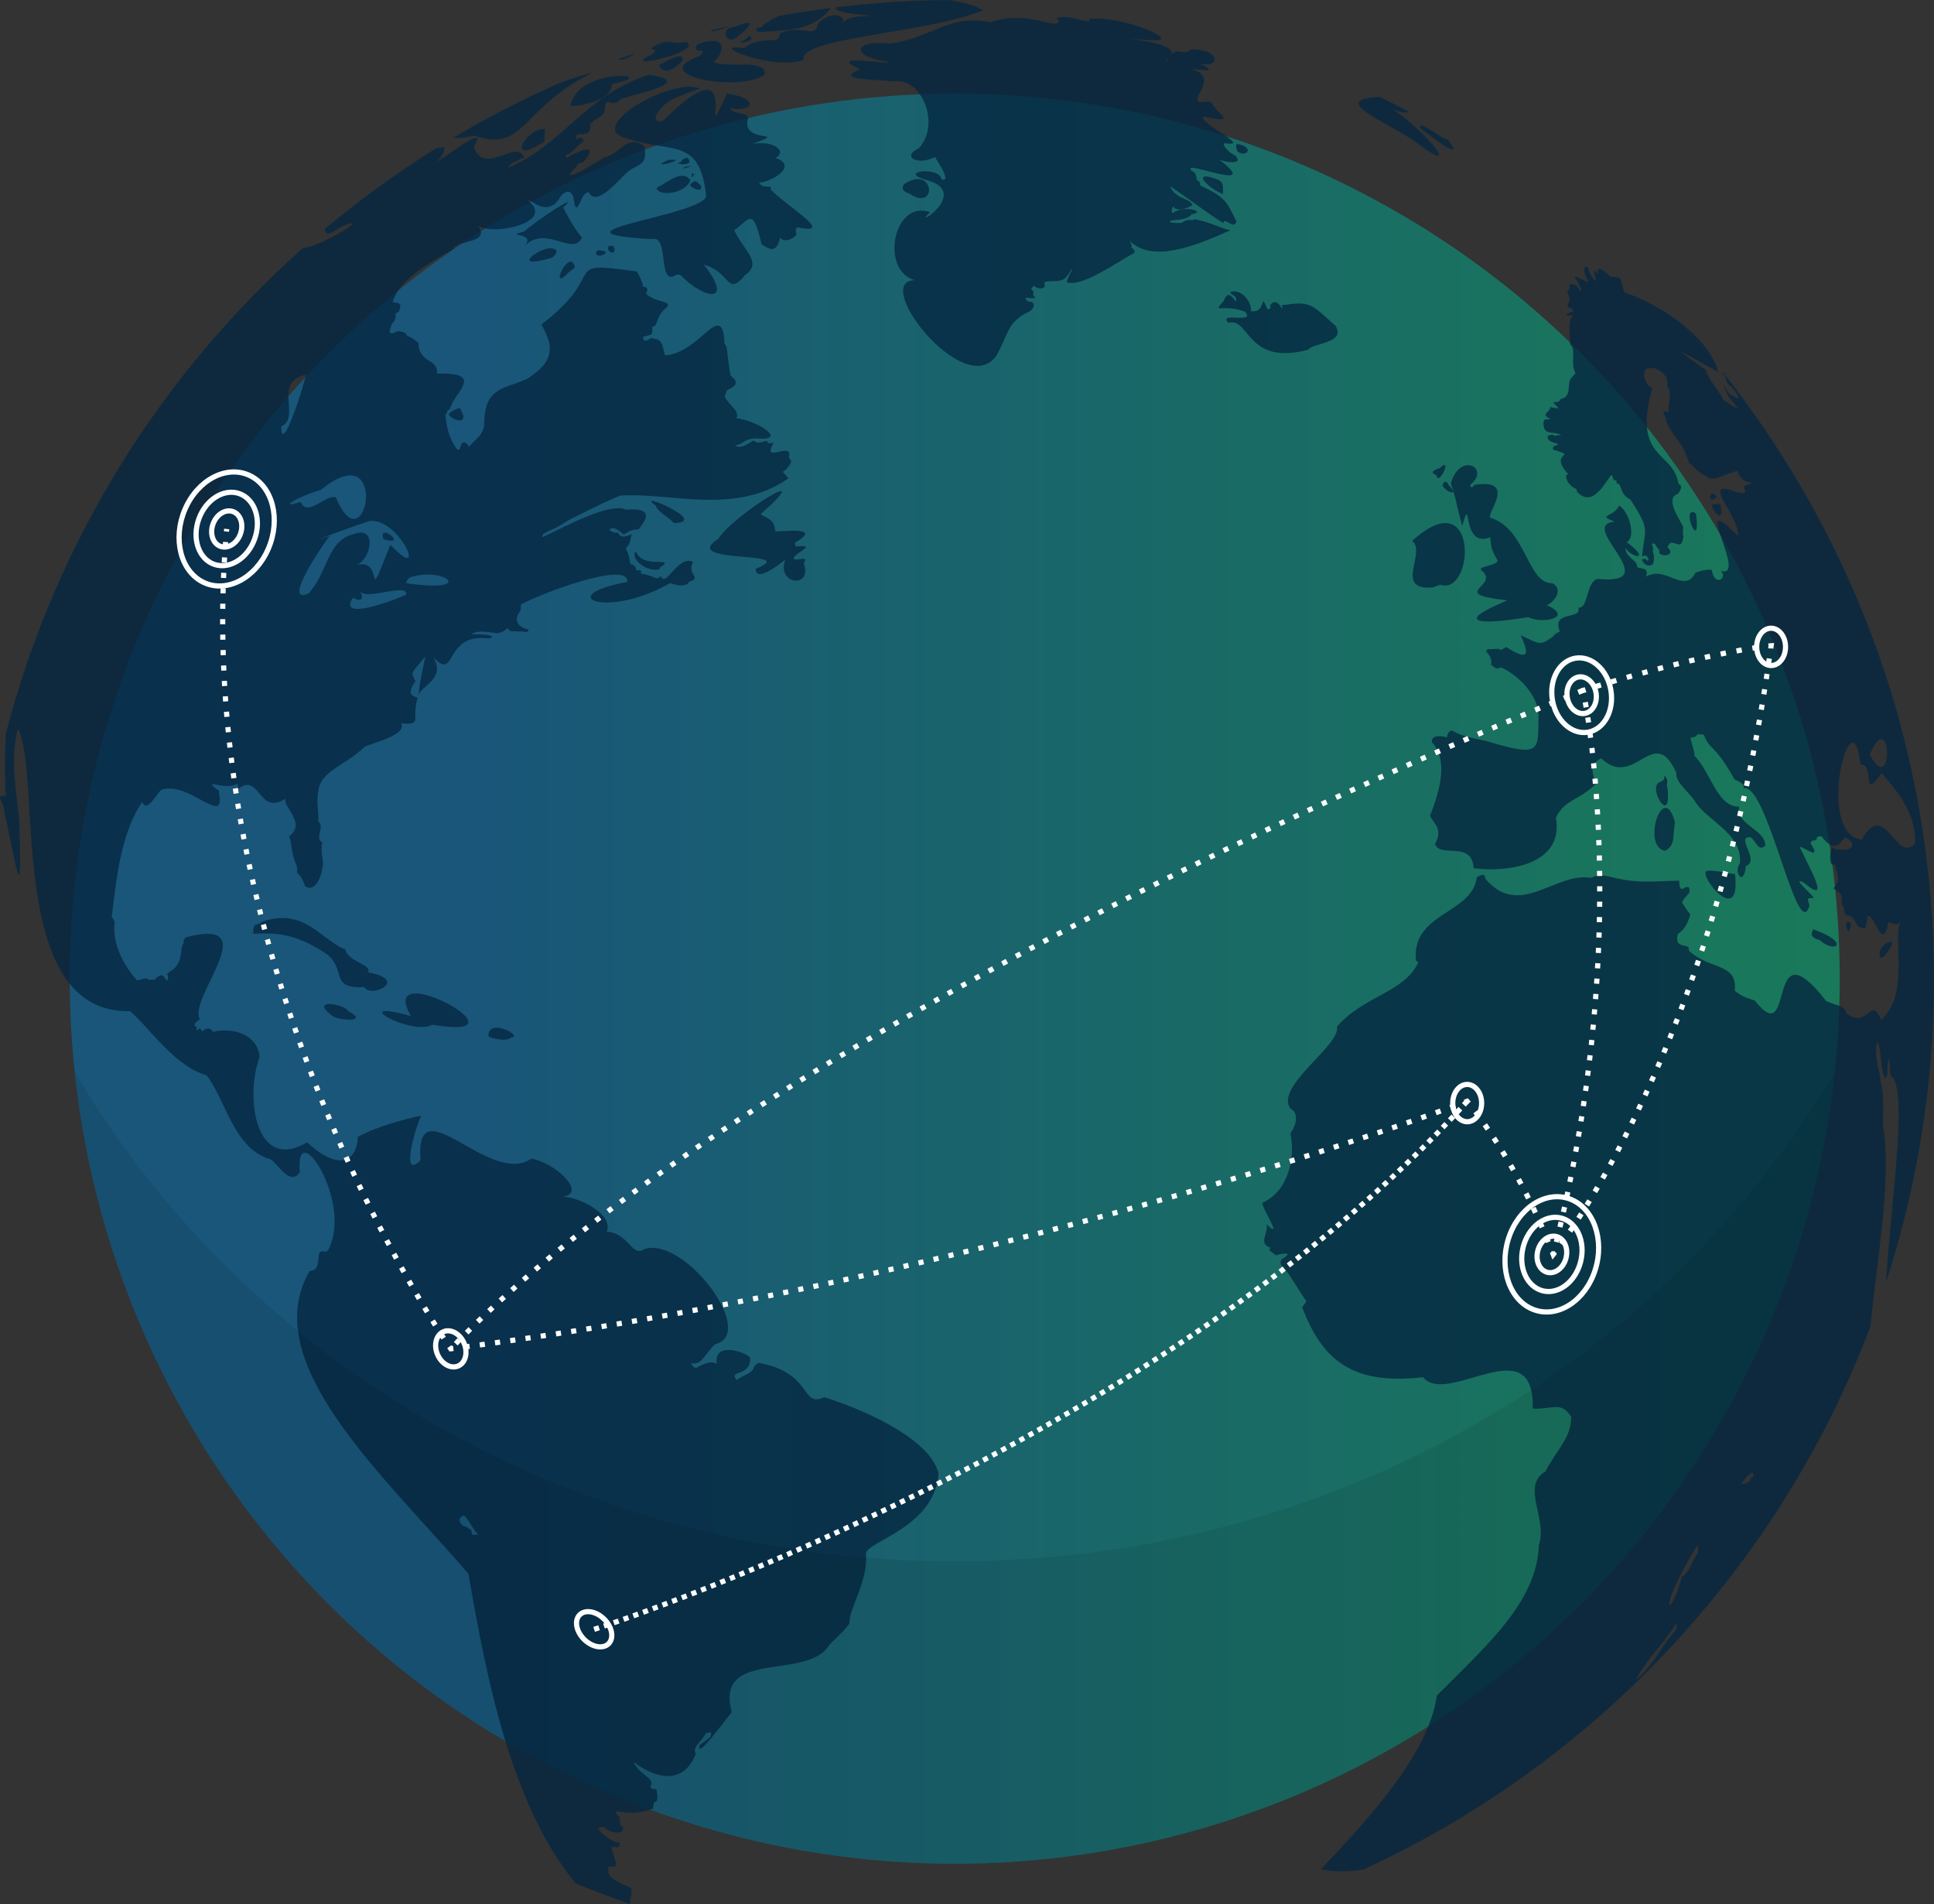 <svg xmlns="http://www.w3.org/2000/svg" xmlns:xlink="http://www.w3.org/1999/xlink" id="a" width="422.03" height="415.51" viewBox="0 0 422.03 415.51"><rect x="0" y="0" width="422.03" height="415.51" fill="#333333" stroke="none"/><defs><style>.c,.d,.e,.f,.g,.h,.i,.j,.k,.l{fill:none;}.d{stroke-dasharray:1.13 2.26;}.d,.e,.f,.g,.h,.i,.j,.k,.l{stroke:#fff;stroke-miterlimit:10;stroke-width:1.13px;}.e{stroke-dasharray:1.13;}.f{stroke-dasharray:1.12 2.24;}.g{stroke-dasharray:1.12 2.25;}.h{stroke-dasharray:1.12 2.24;}.j{stroke-dasharray:1.17 2.33;}.m{opacity:.8;}.n{opacity:.08;}.k{stroke-dasharray:1.13 2.26;}.o{fill:#052741;}.p{fill:url(#b);opacity:.5;}.l{stroke-dasharray:1.17 2.35;}</style><linearGradient id="b" x1="15.23" y1="213.55" x2="566.75" y2="213.55" gradientUnits="userSpaceOnUse"><stop offset=".17" stop-color="#007abf"></stop><stop offset=".3" stop-color="#008ead"></stop><stop offset=".61" stop-color="#00b789"></stop><stop offset=".85" stop-color="#00d173"></stop><stop offset="1" stop-color="#00db6b"></stop></linearGradient></defs><rect class="c" x="62" y="113.54" width="299.91" height="200"></rect><circle class="p" cx="208.34" cy="213.55" r="193.12"></circle><g class="m"><path class="o" d="M367.25,70.88c2.36,2.62,4.64,5.3,6.87,8.04-1.37-2.87-3.87-5.63-6.87-8.04Z"></path><path class="o" d="M142.04,10.47c1.4-.46,2.81-.91,4.22-1.34-.87-.13-1.68-.09-4.22,1.34Z"></path><path class="o" d="M374.63,108.44c-1.6-2.5-2.28,2.21,0,0h0Z"></path><path class="o" d="M403.33,203.28c.13.04,1.4-2.46-.45-2.08.16-.12-.35.74.45,2.08Z"></path><path class="o" d="M412.91,206.02c0-.33-.02-.6-.3-.53-3.56.49-3.09,7.17.3.53Z"></path><path class="o" d="M137.79,413.63l-.03-1.24c.87-.9-6.23-1.68-4.85-5.15,2.35.31,1.63-.17.57-3.83.07-1.29,2.11.84,1.67-1.56.04,1.2-7.44-3.7-3.13-3.15.18.34,1.24,1.48,3.59,1.05.5-.43.37-1.03.37-1.03l-.69-.68c.1-.64-.13-1.54-.13-1.54-.52-.37-.89-1.29-.89-1.29,1.46.07,4.3.96,8.22-.58l.19-1.28.72-.47c-.06,0,.27-.85-.2-2.5l-.93-.07-.37-.42c1.21-2.05-2.23-2.3-3.65-5.48,3.61,2.89,10.56,5.95,13.58-1.73-.86-1.49,1.2-2.56,2.18-4.46.28.02,1.74-.87.96.8.31-.16-1.43,1.12-2.28,1.76-.9,3.45,5.08-4.93,7.01-7.18-3.87-13.92,16.34-6.84,21.16-14.53.82-1.02,3.17-2.97,4.49-4.79-.15-3.38,4.15-9.13,3.61-15.33.44-2.75,15.04-5.72,15.84-17.49-1.74-6.97-14.29-13.2-24.92-16.61-5.25,2.46-2.34-5.37-14.43-7.5l-.84.74c-.32,1.17-.99,1.41-2.52,2.22-.14.11,0-.1-1.31.8-2.04-2.3,3.07-.55,2.91-4.83-.47-1.02-8.01-3.91-7.28,1.31-.86-.58-2.24-.44-4.43.87l-.64-.16-.59-.95c2.31.89,3.05-2.09,5.37-4.06,9.12-2.35-6.64-23.44-15.43-20.78-2.81,2.03-3.32-3.38-8.3-3.78,1.57-3.45-5.32-7.39-9.58-7.64,5.28-.7-1.34-7.21-6.83-8.3-9.04,6.38-25.47-16.51-24.21.37-4.35,4.43-1.35-6.66.13-9.71-4.32.87-10.55,2.74-13.79,4.6-.39,6.41-5.07,6.83-11.1,1.2-10.94,6.61-13.7-9.17-10.4-18.56,0-3.67-4.14-6.87-10.23-5.54.09-.42-.97-1.34-2.24-.07-.07.1,0-.41-.69-.7.07-.15-.21.47-.6.44-.16.39.48-1.15-.46-.94.08.08-.04-.99,1.27-1.41-2.96-4.51,14.73-22.64-3.15-17.94l-.42.6-.04.73c-.9,1.01.1,4.29-2.75,5.99.16-.12-.41.31-.89.67-.06-.19.73,1.08-.08,1.45-.55-.8-.83-2.04-2.62-.19h-1.32c-.22-.55-.92-.22-2.47.16-2.5-2.8-5.55-7.61-4.9-12.87l-.64-1.03c1-7.8,1.82-17.94,6.65-25.07,1.01,2.79,3.58-2.61,4.31-2.69,5.89-1.92,14.09,8.43,12.41.66-.03-.22.34-.39-.61-.82-2.84-2.47,2.03.55,4.74-1.16l.09,1.15c4.81-3.66,4.4,6,10.33,2.15-.59,1.89,4.67,5.32.76,8.25.67.97.32,3.46,1.69,6.39-.03.19.14-.07.09,1.61.27.08,1.05.83,1.7,2.79,1.68,1.46,3.56-1.11,3.79-4.1.57-.17-.53-3.38.01-5.4-1.84-.99.68-3.4-.9-4.6.26-1.99-.62-3.81.18-7.44,1-3.71,5.99-4.96,9.91-8.78,1.52-.86,9.51-2.61,7.98-5.14,4.88.41,2.17-.93,3.62-5.58-1-.36-2.59-.76-.46-3.62-.98-2.16-1.3-1.21,2.12-5.35.12,0-1.22,5.2-1.44,8.32.12,0,0-.48,1.14-1.43,1.23-1.27,4.3-3.02,2.07-6.76,5.17,5.47,2.18-5.49,12.19-4.1,1.85-.65-.88-.95-3.97-.93,1.27-.77,2.75-.69,5.85-.19.13-.16,1.26-.17,2.17-1.21.38,1.18,1.03.53,4.3.91l.29-.62c-.55.13-4.24-1.01-1.78-4.07l.07-1.32c3.91-2.2,23.57-9.75,23.23-4.92-16.4,3.01-4.74,8.24,9.22.32.02-.33,2.07,1.07,3.89.12.26-.28.17-.53,1.1-.7,1.57-.99-1.17-1.35.09-4.12-3.29-1.56-5.91,5.89-7.01,3.08-.86,1.18-1.3-.06-4.36-.52-.07-.23.56-.92-.96-.68-.14-.33.09-.45-.56-1.15-1.38-.22-.41-.95-1.62-3.31-.46-.98.53.24,1.1-3.37.46-.45-2.34,1.47-2.86-.36.26-.16-.98.29-1.96-.63.1-.37.97-1.02,3.04.92.13.28,1.4-1.2,3.33-1.03.5-.9,4.62-4.9-2.73-4.34-3.64-1.65-13.21,3.7-18.31,6.05l.17-.71c1.33-.85,2.89-1.18,5.55-3.03,3.83-1.87,6.07-3.16,11.32-5.37,10.8-.77,25.07,4.4,36.69-3.76l-.9-1.07c-.82-.99-.15.61,1.57-2.56l-.58-1.02c1.06-3.7-6.11,1.77-3.31-3.1l-1.2.09c-.21-1.32-1.68.67-3.14-.57,0-.3-2.91,2.34-4.1.94,1.79.13,1.7-1.56,5.09-1.42,6.57.51-.43-4-4.78-4.4.82-1.57-1.37-2.5-2.56-4.76l.44-1.17c.07-.51,3.76-1.2.92-3.32-.2-.22-.47-2.89-.94-6.3l-.47-.83-.04-1.14c-.97-7.64-5.41,3.28-12.89,3.79-.55-1.11-.18-3.63-2.67-3.64-.14-.85-1.99,1.66-2.19-.38.25-.07.41-.12,1.85-.53.06-.1.38-.6.14-1.65,1.25.04.98-2.24,2.59-3.71,2.74-2.19-1.43-1.26-3.92-3.56-.17.04,1.18-1.31-.68-1.56.11-.32-.41-1.85-1.33-3.28-17.29-2.38-5.64.05-20.8,11.57,2.17,3.94,3.65,7.58-3,11.8-4.68,2.33-9.45,1.54-9.46,9.87-.1,2.33-1.67,3.15-3.44,5.1.23-.48-1.51-2.35-1.89.47l-.5.14c-1.24-1.63-2.33-3.71-2.66-7.69l.38-.43.09-.58.5-.14c.71-3.63,8.11-8.1-2.8-7.82.27-3.39-3.96-2.16-4.05-6.65.07.14-1.1-1.24-2.5-1.56l-.19-.51c-.37-.04-.14-.35-1.85-.55-1.28.66-2.42,1.11-1.2-1.64-.19,0,1.06-.57.68-2.06l.84-.63c-.03-.07.12-.03.3-1.3l-.51-.56c-.35,0-.23.14-1.21-.13,1.52-4.94,7.46-8.25,13.07-11.43.91-2.46,9.07-1.05,5.16-5.85,1.28,3.25,17.94.33,11.35-4.85-.28-1.33,3.86,4.15,6.84-.53.46-1.11,3.01-3.1,3.27,1.27.77,2.73,1.46-2.98,3.17-2.54,1.95,3.72,7.56-4.43,9.5-5.23,2.8-1.3,2.95-1.98,2.63-4.86-4.16-2.84-5.14,1.87-9.09,2.48.29.15-11.03,6.94-5.89,2.13.08.1.12-1.12,1.49-1.02,3.12-3.55,1.36-3.76-3.56-1.05l-.21-.66c1.43-.26,2.01-1.5,4.01-3.04-.26-.42-.31-1.16-1.65-.35-.8-2.31,3.6.36,3.02-3.29l.72-.67c.39-.68,2.83-.8,2.54-3.52.1-.3.57-.69.57-.69.21.02,1.68.86,2.7-.48.98-.86,17.77-3.74,6.28-5.45-13.78,4.4-18.75,15.24-30.69,20.3-.01-.32.87-1.31,2.03-1.51-.13.13.36-.37.79-.45l.69-.16c-1.49-4.54-8.69,4.19-11.04-2.44,2.9-4.68-2.74-.18-8.08,3.31.04.02,1.96-1.91,1.63-3.29-.75.13-1.31.23-1.79.31-8.5,5.31-16.6,11.18-24.24,17.59.17,1.07.36,1.7,3.28-.31,7.95-3.52-3.37,3.94-8.09,4.48C35,81.83,12.01,118.51,1.26,160.14c-.25,4.39-.27,8.83,0,13.33.07-.09-.4.38-1.16.26-.46.61.72,1.39.78,3.11,2.65,11.58,4.05,23.57,3.34,2.56-.4-6.06-2.18-12.74-.33-20.41,5.43,9.59-2.9,62.34,24.51,61.64,3.88,3.26,9.81,12.15,16.64,13.95,4.05,5.05,5.85,15.66,13.48,18.21,1.72.08,4.48,6.43,6.9,2.99-1.13-12.9,11.81,6.63,6.17,17.03l-.56.35c-2.82-1.05-.17,4-3.47,4.19-11.54,19.87,16.11,44.51,34.65,66.03,3.8,21.96,9.22,50.46,23.39,67.55,3.93,1.65,7.93,3.15,11.97,4.56-.12-.54-.15-1.18.21-1.88ZM77.05,130.37c.78.65,2.89,1.11,1.43-1.57.89,2.54,10.5-1.82,10.17.94-.82.49-15.42,6.37-11.61.63ZM88.34,127.21c.42.06.44-.52.44-.52,0,0,.37-.53.68-.7,7.59-2.56,14.82,3.63-1.12,1.21ZM85.19,118.86c-5.89,14.92-1,2.63-7.36,4.44,3.17-1.35,4.64-8.84-.84-6.69-5.63,1.4-5.49,8.55-9.7,12.91-5.73,2.45,2.67-10.01,4.65-12.61-7.69,2.65,6.03-2.47,8.91-3.27,6.54-.37,12.68,14.12,4.33,5.22ZM73.29,108.57c-1.83-.95-6.38,4.44-7.6,1.02,0,0,.09,0-.34,0-4.77,1.5-.6-1.17,4.7-2.72,15.21-12.49,9.84,17.37,3.24,1.69ZM66.71,81.79c.02-.11.03-.18.03-.18,0,0-.01.07-.03.18.32.14-5.33,18.34-5.34,11.27,4.36-1.96-1.89-9.73,5.34-11.27ZM103.21,334.86c-.39-.13-.26-.52-.26-.52l-.19-.58-.64-.3c.04-.52-1.87-.12-1.81-2.06,1.32-2.1,1.9,1.32,4.02,3.36,0,0-.72.24-1.11.11Z"></path><path class="o" d="M397.06,205.11c3.55,3.16,6.85.5-1.43-2.34,0,.36-1.23,1.69,1.43,2.34Z"></path><path class="o" d="M373.59,110.13c-.11,1.43,2.91,4.48,1.8-.11-.54-.08-.55-.19-1.8.11Z"></path><path class="o" d="M374.63,108.44c.24.53.42.77,0,0h0Z"></path><path class="o" d="M378.59,190.7c-1.51,0-4.1-.96-6.22-.66-1.69,1.17,7.64,12.52,6.22.66Z"></path><path class="o" d="M91.2,152.23s-.04,0-.06,0c.18.04.25.05.06,0Z"></path><path class="o" d="M363.85,171.71c-.39-.24.54-1.56-.67-2.44,0,0,.06.92-.35,1.05-.44.43-1.3.14-1.48,1.67-.01,2.77,3.39,6.92,2.49-.28Z"></path><path class="o" d="M363.36,185.64c2.37-1.26,1.58-3.37,2.16-6.15-2.52-9.62-7.43,5.3-2.16,6.15Z"></path><path class="o" d="M167.9,4.73c-.13-.08-.89.11-1.7,1.27.35-.07-2.24-.03-.69,1.04,4.99-.56,11.57.26,15.82-5.31-3.77.47-7.51,1.05-11.22,1.71-.72.3-1.39.6-1.92.85l-.28.45Z"></path><path class="o" d="M159.39,5.64c-1.46.34-2.94.64-4.38,1.01.13.06.27.12.45.17-.06.13,2.08-.43,3.93-1.19Z"></path><path class="o" d="M142.26,11.87c-8.18,3.78,11.6-.5,7.48-2.74-1.96.36-2.74.12-3.48,0-1.42.43-2.82.89-4.22,1.34,0,0,0,0,0,0-.1.47,1.91.21.22,1.39Z"></path><path class="o" d="M129.24,15.9c-2.79.63-5.29,1.55-7.14,2.2-8.04,3.55-15.84,7.56-23.32,12.03,1.32.01,3.03-.09,4.74-.54,11.26,3.81,9.83-5.87,25.72-13.69Z"></path><path class="o" d="M83.72,117.66c5.68,1.69-1.48-3.95,0,0h0Z"></path><path class="o" d="M310.83,32.38c7.8,5.4-.36-4.3-7.06-8.65-.49-.25-1-.54-1.51-.9.49.26,1,.57,1.51.9,1.7.84,3.19,1,3.78.71-2.13-1.12-4.25-2.24-6.42-3.29-12.48.61,3.32,5.97,9.69,11.23Z"></path><path class="o" d="M83.72,117.66c-.92-.73-.55-.23,0,0h0Z"></path><path class="o" d="M303.77,23.73c-.51-.33-1.02-.64-1.51-.9.51.37,1.01.66,1.51.9Z"></path><path class="o" d="M189.8,3.42c-.6.34-4.39-.36-5.98,1.61.96-2.26-3.44-2.39-5.41.34-.47,3.11-3.6-.2-8.25,1.91.04,2.94-3.61.05-7.81,3.2-8.84-1.16,6.71,5.12,13,2.59-1.23-4.89,26.94-5.74,39.16-10.82-1.46-1.02-4.31-1.81-7.5-2.25-8.3.05-16.48.6-24.53,1.57-.52.67,1.21,1.37,7.31,1.85Z"></path><path class="o" d="M138.68,11.61c-1.29.44-2.59.84-3.87,1.31.06.01.1.02.16.03.81.32,2.31-.38,3.71-1.34Z"></path><path class="o" d="M150.83,36.28c.73.87.2.08,0,0h0Z"></path><path class="o" d="M151.46,37.84c.43.39.51.19,0,0h0Z"></path><path class="o" d="M151.46,37.84c-.98-.21-.44,1.88,0,0h0Z"></path><path class="o" d="M150.83,36.28c-1.68-.13-2.94,1.07,0,0h0Z"></path><path class="o" d="M152.82,40.33c-.73-.39-.79-1.39-2.02-.25-1.14.57,3.19,2.49,2.02.25Z"></path><path class="o" d="M150.65,39.3c-1.77-2.35-4.6.2-7.38,1.72.45,1.97,6.35,1.28,7.38-1.72Z"></path><path class="o" d="M168.12,41.27c.67-1.13-1.8.12-2.44-1.4,3.2-.38,8.45-3.79,3.51-5.4,2.63-1.34-.13-3.87-4.99-3.09,8.53-3.07-2.77.24-.94-5.64-.38-1.62-3.97-.5-3.84-2.48l.41.5c4.92.49,5.49-2.45-1.23-3.34-7.09,15.58,5.2-13.05-14.02,6,.36-.28-1.71.88-1.46-1.09,1.7-3.44,4.65-4.19,9.64-6.01-6.04-2.64-25.92,8.77-15.68,10.97,9.42,3.21,15.73-.51,17.02,12.62-1.62,4.29-37.13,7.86-11.91,9.26,4.08-1.12,1.06,10.76,5.49,7.73l.75.06c5.3,5.46,11.87,6.45,5.19-2.21,5.87,1.6,4.96,7.13,8.95,2.27,3.95-2.64-.35-5.44-2.37-9.82,3.21-2.02,4.06-5.5,5.97,3.07,1.45.85,3.23,2.57,4.14-1.72-.31.98,1.97,1.31,3.26-.11.69-.49-.51-1.26.49-1.83,8.71,1.81-2.83-4.85-5.94-8.34Z"></path><path class="o" d="M173.69,119.23c.09.05-.64-.73.21-1.08,6.22-3.77-5.86-1.72-4.75-2.31-.17-2.64-1.77-2.68-3.18-3.64,13.4-11.86-6.14.29-9.21,5.35-8.95,5.76,18.62,2.37,8.14,6.57.03,2.81,4.36-.32,6.45-2.02-1.99,5.58,6.06,6.33,4.04.83,1.25-2.01-1.53-.23-2.23-1.09.22-1.23,5.58-3.1.52-2.6Z"></path><path class="o" d="M145.9,34.89c-5.62,2.42,5.34-.43,0,0h0Z"></path><path class="o" d="M146.02,34.82c.15-.09.1-.05,0,0h0Z"></path><path class="o" d="M145.9,34.89s.06-.03.12-.07c-.04.02-.05.03-.12.07Z"></path><path class="o" d="M375.9,81.18c0,.18,0,.37-.02.55,1.14,0,.15,1.67,1.96,2.66.15.2,3.17,3.95.26,1.91-.67-.07-1.32-.84-1.89-2.38.07,3.28,6.7,7.68-.17,3.34-.61-1.74-3.15-4.11-3.79-6.52-6.28-4.51-8.72-6.02,2.72.46-.19-.77-.49-1.53-.85-2.29-2.23-2.74-4.51-5.42-6.87-8.04-3.85-3.09-8.49-5.6-12.51-6.98-.54-.13-.58-1.17-.85-2.33-.41-.73.22-1.12-2.45-1.19-.18-.15-3.35-3.4-2.71-.57-2.52-3.09,1.25,4.43-1.61.14.16.02-.46-.3-.44-1.44-1.38-1.18-1.22,1.1-.14,2.79.25.93-4.5-2.53-2.26.1-.03.31.58.94.8,1.99-.8.28-.65-1.86-2.6-1.27-.17-.09.38.64-.5,1.52.08.23.48,1,.56,2.12l-.39.38c.35-.2-.87,1.13.99,1.15-.11.08-.01.26.15.78-.88-.06-2.84,1.11.06.73-1.16.97-.84,2.21-.73,6.34,1.46,1.05-.05,4.41,1.19,6.3.13-.03-.49.32-.66.78-1.59,1.08.24,4.27-2.65,4.9-.49,1.45-2.86-.42-.4,1.93-.12.12-.74,0-1.83-.22.18,1.09-2.32,1.51,0,2.59-.51.38-1.61-.54-1.45,1.27.16,2.53,2.47,1.21,3.92,2.35,0-.02-.62-.24-1.44.11l-.45-.29c-.13.06.03-.13-1.07.22-.61,1.98,4.11,1.45,1.36,2.24l-.27.35.04.45c5.86,1.71-1.26.29,3.3,5.35l-.47.26c-.14.48.46,2.29,2.24,2.98l.14.57c4.29,4.78,7.66-5.97,7.79-3.08.08-.28-.02.96.84.57.21-.11-.52.66.58.91.54.8.52,2.4,2.46,3.35,4.53,6.95,3.07,6.21,2.54,12.34.2.26.78-.87,1.43.71-.33.88-.23-.6-1.49.05.23.64,1.08,1.81,2.37,1.02.31-.66.48-1.6-.04-3.04.59.03-.63-1.95.16-1.46h.33c0-.09.33.72,1.09,1.48-1.03,1.43,4.15,1.59,1.61-.86.1.27.53-1.14,1.1-.77.83-.26,1.96,1.39,2.39-1.02.23-.38-.21-.57.03-2.42-.21-1.02-4.51-6.45-.98-7.37-.35-.06,1.39-1.43-.07-2.11-1.09-7.31-10.11-5.13-5.71-20.81-.07-.06,0,0-.89-.63-3.67-6.11,5.16-4.11,4.13.18,1.25,1.48.1,3.84.3,5.67-.09-.17-1.96-.77-.56,1.18l.05.73c1.36,3.39,3.63,4.37,5.04,9.29.54-.13,2.03,2.14,3.36,2.51,1.84,1.66,3.49.08,7.08-.95.49.54.6,2.46,3.34,2.6-.1.14-.61.26-1.66.68-.52.62,1.08,1.82-1.09,1.52l-.73-.16c-8.41-3.27.89,5.36.26,9.5-10.89-11.07,2.6,9.71-3.74,7.66,1.77,1.41-1.23,3.79-1.92-.18-.64-.19-2.21.07-3.55.61-2.46,4.75-6.42-1.68-10.76.83l.19-.9s-.12-.29-.33-.7c-.24.14-.54-.27-1.47-.28l-.39-.28c.24-1.37-2.46-1.88-2.52-4.08,1.49,2.36,5.75,2.76.29-1.26,2.13-1.12.45-6.87-1.67-7.98-1.13,2.58-5.02,1.95-.96,3.5-8.49.75,11.6,14.03-3.75,12.49-2.51.68-1.94,6.48-4.18,6.28.82,2.74-5.82.56-4.1,5.04.27.26-1.24.65-1.25,1.12-2.94,2.19-2.95,1.93-7.21-.16,1.07,2.67,2.96,6.55-3.19,2.57-.12.03.12.04-1.18.69-.28-.53-1.66-.09-2.83-.21l-.4.48c.52.61,1.41,1.36,1.12,3,.15-.26.98,1.33,2.09.48,4.06,1.79,8.14,6.15,8.27,10.44-.2,7.72.78,9.24-10.75,5.84-2.11-.65-5.13-.76-8.16-2.48-.07-.05-.98.18-1.09,1.52-.09-.06-3.44-1.06-3.29,1.03,3.65,3.81,1.77,10.58-.4,16.05.75,1.65,2.97,2.86,1.08,6.15,1.23,3.24,8.02-.89,8.45,5.29,6.21.91,19.84-.18,17.95-11.02,1.86-3.97,4.86-3.64,8.59-7.25-.37-2.48-1.64-4.2,1.28-5.69,7.34,6.94,11.46-7.8,16.38,3.11-.11,2.12,2.15,3.59,3.96,6.04,2.35,4.32,10.71,7.16,9.92,13.84-1.42,1.67.81,5.32,1.33.47,3.16-1.01-2.2-6.17.78-6.3,1.3.2,1.71,3.45,3.44,1.91.08-3.63-6.51-4.55-5.71-8.55-4.75.23-6.3-7.83-9.85-11.2.51.33-.65-3.1-.8-3.82-.39-.03,1.33.07,1.48-.72,0,0,.81-.1,1.5.08,1.16,3.38,2.28,1.82,6.57,9.55-.47.13,2.57.88,2.06,2.12,5.16-1.54,11.8,34.47,14.4,25.59-.23-1.45-1.05-1.54.9-1.68.6.12-5.45-5.11-2.1-3.29,6.07,5.08,1.26-3.09-.87-7.67-.29-.97,5.22,3.48,2.3-.96l.3-.54.96-.15.17-.63s.49-.36,1.03-.14c.3.4.64,1.05,2.21,2.07.1-.07-.01.14,1.48-.28.44-.55.07-.14,1.39-1.61,2.81,1.3,1.82,3.46-2.46,2.46-.61-1.58-1.51,4.55.22,3.37,0,1.58,1.76,2.95-.28,5.25.35.41.17,0,1.41,1.16.12-.08.65.96.31,2.22l.53.81c.3,3.55,1.05-.24,3.11,4.24,1.54.25,1.65,1.36,2.08-2.37,1.66-.21,3.21,8.08,4.54,1.41-.08-.37,2.16,1.38,2.65-.4-1.82,5.06,2.02,15.92-4.23,21.64-2.34-5.57-2.86,2.27-7.63-1.44-.28-1.61-1.57-1.46-4.36-2.61-13.5-17.4-6.55,11.26-15.54-.08-1.29-.65-1.93-.29-4.43-2.19.67-6.16-5.36-4.46-10-8.75l-.05-.66c-.49-.82-3.14.16-2.37-2.97.81-.54,1.95-1.52,2.71-4.16.2-.02-.81-1-1.81-2.81.19-.17.24-.61,1.6-2.01,0,0,.17-.63-.1-1.25l-.65-.02c-.33.16-1.45,1.39-1.45-1.38-4.03-.04-8.36.68-13.39-.49-.23.16-3.74-1.45-5.74-.14-8-1.37-15.56,9.02-23.15.23-.18-.54.05-1.52-1.89-.36-.92,8.03-14.23,7.62-13.28,18.1l.5.51c-3.14,6.64-11.81,7.16-17.71,13.96.88,4.07-13.76,13.14-10.16,17.92,1.33.59,1.84,2.6-.02,5.44.94,4.13.21,11.63-5.44,14.78l-.7.33c0,1.29,4.81,8.44.89,4.63.63,1.88-1.91,4.21.82,5.13-.13.97-.49.32,1.33,1.72.41-.34,4.58-1.08,1.09.89.36.03-.9.44.64,1.98,1.48,1.54,2.61,3.92,4.84,7.11-.28.4.03.18-.92,1.31,4.26,11.06,10.43,17.13,26.38,15.27,5.33,6.55,24.39-10.99,23.96,6.86,4.54.16,6.14-1.67,8.38,1.77.05,4.6-3.16,7.15-5.6,11.93-5.46,3.13.52,10.36-1.45,16.03-.39,12.4-11.29,21.84-22.25,32.86-1.79,12.94-15.62,27.63-25.31,37.92,2.81.59,5.95.57,9.32.04,50.74-23.38,90.74-66.01,110.63-118.57.89-11.07,4.76-31.95,2.76-43.32-.29-2.07.49-6.36-.63-10.25.03-1.92-1.54-5.19-.68-8.45,1.08,1.99.36,4.77,1.69,8.01,1.11-1.05.04-1.72.97-4.57,0-.64.03,2.62.2,3.95,4.23,1.84-.25,30.85-.93,45.03,6.75-20.8,10.45-42.99,10.45-66.04,0-50.09-17.28-96.12-46.13-132.56ZM365.6,355.84c-2.91,2.91-4.6,7.43-8.58,10.66,2.3-4.52,5.35-6.96,8.83-12.34-.07-.26.14.96-.25,1.68ZM370.24,339.32c-1.15,1.12-1.12,3.26-3.25,4.78-2.44,9.53-6,8.38,3.46-7.03-.17-.35.4,1.22-.21,2.25ZM379.94,323.82c-.29.29,3.05-4.34,2.66-1.59-1.02.15-.21,1.48-2.66,1.59ZM408.15,164.35c4.64-10.53,5.07,10.07-.15.29,0,0-.03-.16.15-.29ZM406.27,183.19c-10.4-1.22-2.01-32.95-.29-16.32,3.31-.33-.03,8.38,4.62,1.83,2.84,3.25,7.56,8.5,7.29,15.29-4.14,4.77-6.5-9.92-11.61-.81Z"></path><path class="o" d="M266.85,42.36c0-1.62.44-2.79-1.83-3.44-4.8-1.63-1.87,1.85,1.83,3.44Z"></path><path class="o" d="M197.47,40.06c-.33.12-1.3,1.52.96,2.17,6.16,4.18,5.59-6.29-.96-2.17Z"></path><path class="o" d="M285.48,76.31c.88-1.51,8.35-1.36,5.94-5.24-4.7-4.08-5.22-5.49-10.59-4.59l-1.1.04c.69,2.84-.9-2.46-2.58.14-.19-.14.62.82-.54.81-1.91-4.25-.03.97-3.66.4.34-1.4-1.52-4.82-4.38-4.23v.42c-.08.09,1.53.53,1.15,1.7-.61-.49-1.72-2.82-2.7-.09-2.69,2.97-.21.51,4.66,2.33,2.51,2.85-5.98-.16-3.66,2.45,4.72-1.35,3.91,9.5,17.47,5.85Z"></path><path class="o" d="M132.87,53.67c-.91,1.25,1.93,2.46,1.05.1-.6-.22-1.05-.1-1.05-.1Z"></path><path class="o" d="M268.47,50.23c-2.16-.44-4.13-1.67-7.79-2.42-.7.57-1.19-.36-2.82.83-.09-.09-.29.18-2.52-.11v-.33c.26-.3,3.66.03,4.7-1.47,3.3-.35-1.26-2.23-4.24-.2.19.07-.48-.53.23-1.53.14.54,1.26,1.36,4.19-.21-.56-1.67-3.62-1.16-4.94-4.18,3.73,2.4,7.14,5.22,11.68,8.07.13-1.6,2.31,1.68,2.86-.37-2.21-4.41-2.27-5.17-7.94-7.86-.1-.05.37-.64-.7-1.16-.12.2.15-1.8-1.24-2l-.14-.51c-.22-1.29,15.93,5.34,5.94-2.2.42.64,5.62,1.6,4.04-.36l.03-.17c-.31.07-3.08-1.83-2.74-2.79l.48.03c5.47.71-5.52-4.14-5.08-5.88,8.11,1.76,3.02-.7,2.19-2.59-.18-.28.04-.32-.86-.7l-.4.03c-6.19.96,3.76-5-3.33-7.08,1.77-.02,6.36,1.16,1.81-1.23,4.61,1.11,4.54-3.23-2.13-3.06-1.32,1.62-2.45-.62-4.09,1.1-.08.24-.27.5-.57.77-.13.2-.25.34-.39.6l-.63.13c.44-.25.76-.49,1.02-.72.2-.3.39-.58.57-.77.71-2.1-6.28-3.1-9.12-3.4-1.72-.13-1.33-.14,0,0,.99.07,2.65.18,5.27.32,6.07.2-6.61-5.45-14.11-4.68.41,1.67-4.4-1.4-7.17-.11l.38.37c.42,2.58-6.61-2.44-14.79.47-9.07-1.89-12.3,3.27-21.95,4.65-7.78-.99-9.12,2.93.02,4.02-1.4.57-13.97-1.94-6.54,1.61-5.8,2.41,3.19,2.1,7.31,2.61,6.27-1.03,10.42,9.6,5.46,14.66-3.74,1.74-.21,3.8,3.58,1.86-.06-.1-.07-.12.03-.01,0,0-.02,0-.03.01.43.7,3.81,5.54,1.46,4.88-.41-2.89-9.25-1.8-3.89-.04,11.23,2.57-3.25,11.46,1.41,7.18-8.06-2.83-10.99,12.73-3.35,14.84-9.72.16,10.92,26.33,17.79,16.49,2.89-5.19,2.26-7.14,7.05-9.61.28.22,2.56-2.09-.26-2.27l-.46-.56c.29-.51,1.11.15,2.14-.22l-.44-.66c-.21,0,.55-.44-.46-1.27l.65-.72c.23.62,2.99,1.27,2.21-.7,2.25-.85,4.22.98,5.95-2.97.29.47-.62,1.23-1.03,2.95,3.2,1,9.38-3.35,14.84-6.48-.12.1.23-.5-.7-1.08-.21-.11.46.03-.42-1.53,4.75,4.87,13.87,1.41,21.99-2.25Z"></path><path class="o" d="M270.01,31.43c-.21-.22-.46.49,0,1.58,2.03,1.6,3.89-.98,0-1.58Z"></path><path class="o" d="M203.97,34.26s.02,0,.03-.01c-.1-.11-.09-.09-.03.01Z"></path><path class="o" d="M148.64,35.35c-2.5.4,3.55,1.21,1.33-.94.17,0-1.22.1-1.33.94Z"></path><path class="o" d="M255.05,12.65c.31-.27.49-.53.57-.77-.18.19-.38.47-.57.77Z"></path><path class="o" d="M246.51,8.47c-1.33-.14-1.72-.13,0,0h0Z"></path><path class="o" d="M319.08,114.75c2.2-7.75-.39,5.11,6.15,2.47,0,5.92,4.54,4.76-1.99,6.69l-.07.45c4.66,3.57-7.78,5.1,5.74,6.64-11.36,4.72-7.01,5.57,4.6,3.66,2.71,1.54,10.22.18,4.01-2.62.95-.16,4.09-3.15,1.25-4.79-5.54.21-5.66-11.95-13.61-14.3-.65-1.15,5.92-8.58-3.42-7.16-.08-.14-.31.86-.84.37l-.07-.35c4.55-3.7-2.34-7.34-4.23-.3,1.89,5.98.43,1.76,2.48,9.24Z"></path><path class="o" d="M118.03,31.35c1.17-.33.66-1.03.91-3.18-3.91-.57-8.7,7.98-.91,3.18Z"></path><path class="o" d="M97.95,90.4c.63,1.39,4.9,2.64,2.36-1.41-.26.12-2.01.66-2.36,1.41Z"></path><path class="o" d="M124.52,22.92c-1,.72,9.26-.37,9-4.58,11.64-2.13-7.09-4.01-9,4.58Z"></path><path class="o" d="M124.25,59.27c.55-.3,1.21-.96,1.21-.96-1.12-4.7-6.1,6.2-1.21.96Z"></path><path class="o" d="M122.89,45.28c4.14-3.69-5.4,2.46-8.5,5.24-4.85,1.2,2.82.06.09,3.17,4.64-4.84,10.79,2.57,12.53-1.98-.87-.41-3.56-5.27-4.12-6.44Z"></path><path class="o" d="M120.55,54.22c-2.54-.59-9.82,4.88-.11,2.01.14-.07,2.11-1.59.11-2.01Z"></path><path class="o" d="M314.79,105.91c.39,1.27,4.07,2.82,1.23-.19.14-.3-.96-1.29-1.23.19Z"></path><path class="o" d="M370.11,112.11c-.55-.36-.15-.4-1.09-.33-1.37.88,2.08,8.31,1.09.33Z"></path><path class="o" d="M312.64,128.19c-.18.05.74-.25,1.62-.61,7.53,2.61,8.59-22.9-6.1-9.57,3.19,2.56-4.11,10.84,4.48,10.18Z"></path><path class="o" d="M315.92,30.42c-.78.38-6.8-4.82-5.96-2.42.56.33,10.71,8.55,5.96,2.42Z"></path><path class="o" d="M131.09,54.67c-1.48-.48-1.53,2.13,1.03.66.04-.31.22-.53-1.03-.66Z"></path><path class="o" d="M313.42,103.65c.55,2.79,3.66-4.39.77-1.52-.26.12-2.78.77-.77,1.52Z"></path><path class="o" d="M106.59,226.07c-.02.27,3.91,1.46,4.9.28,3.02-.05-5.03-4.53-4.9-.28Z"></path><path class="o" d="M161.26,7.65c.91-.37,5.17-4.42-.98-1.78-3.63.17-1.53,4.76.98,1.78Z"></path><path class="o" d="M161.67,9.09c-.19.62,3.83-.4,1.72-1.28-.31.46-.31.64-1.72,1.28Z"></path><path class="o" d="M138.74,120.32c-1.28,1.38,2.04,4.57,5.15,3.9,0,0,0-.48.4-.58.41-.1.83-.76.83-.76-.52-.78-4.93.77-6.38-2.56Z"></path><path class="o" d="M148.98,13.2c.21-2.04-2.87-.17-5.17.97.68,1.79,2.75,1.76,5.17-.97Z"></path><path class="o" d="M166.93,16.28c.12-3.7-7.94-1.21-11.25-2.78,2.39-1.59,3.32-6.53-3.54-3.79-.01.12-1.21,1.63,1.21,1.32-.12-.02.23.34-.61,1.16-12.21,4.22,8.68,8.1,14.19,4.09Z"></path><path class="o" d="M143.09,110.32c.51,1.47,2.04,1.9,3.97,3.8,8.17-.13-9.16-7.44-3.97-3.8Z"></path><path class="o" d="M75.99,220.63c-.89-1.62-8.41-2.77-3.7.82.86,1.22,8.72,1.84,3.7-.82Z"></path><path class="o" d="M89.68,221.7c-14.53-3.98.13,4.49,4.66,1.88,23.01,3.9-12.54-15.51-4.66-1.88Z"></path><path class="o" d="M80.31,212.17c.99-1.69-4.4-2.27-4.98-5.01-5.23-1.99-8.85-9.23-18.08-6.05-.02-.07-.42.52-1.67.73.04.21-.3.03-.35,1.91,4.36-.21,9.09-.39,16.35,4.62,3.98,3.53.41,7.38,7.93,7.02.29.09.04.77,1.96.82,3.55-.51,4.85-3.03-1.15-4.04Z"></path></g><path class="n" d="M208.34,340.66c-82.63,0-154.59-43.11-192.05-106.79,10.16,97.1,92.26,172.8,192.05,172.8s181.9-75.69,192.05-172.8c-37.47,63.69-109.42,106.79-192.05,106.79Z"></path><ellipse class="i" cx="49.47" cy="115.42" rx="4.03" ry="3.18" transform="translate(-75.89 122.67) rotate(-70.11)"></ellipse><ellipse class="i" cx="49.47" cy="115.42" rx="8.19" ry="6.47" transform="translate(-75.89 122.67) rotate(-70.11)"></ellipse><path class="i" d="M58.55,119.74c-2.78,6.44-9.1,9.73-14.12,7.34-5.02-2.39-6.83-9.54-4.05-15.98,2.78-6.44,9.1-9.73,14.12-7.34,5.02,2.39,6.83,9.54,4.05,15.98Z"></path><ellipse class="i" cx="98.37" cy="294.31" rx="3.15" ry="4.07" transform="translate(-108.67 63.17) rotate(-23.37)"></ellipse><ellipse class="i" cx="320.16" cy="240.7" rx="3.15" ry="4.07" transform="translate(-1.25 1.67) rotate(-.3)"></ellipse><ellipse class="i" cx="386.48" cy="141.15" rx="3.15" ry="4.07" transform="translate(-.73 2.02) rotate(-.3)"></ellipse><ellipse class="i" cx="129.65" cy="355.52" rx="3.11" ry="4.46" transform="translate(-213.83 196.68) rotate(-45.15)"></ellipse><path class="i" d="M338.94,273.72c.05-.18.09-.36.14-.55"></path><path class="f" d="M339.62,271.01c15.32-61.86,7.87-109.45,6.15-118.72"></path><path class="i" d="M345.56,151.19c-.07-.36-.11-.55-.11-.55.18-.06.36-.11.54-.17"></path><path class="l" d="M348.23,149.79c20.79-6.26,32.42-8.17,36.53-8.7"></path><path class="i" d="M385.92,140.95c.37-.04.56-.05.56-.05-.03.19-.05.37-.08.56"></path><path class="d" d="M386.09,143.69c-11.2,78.44-40.3,120.85-46.12,128.69"></path><path class="i" d="M339.29,273.28c-.23.29-.35.44-.35.44-.07-.18-.13-.35-.2-.53"></path><path class="j" d="M337.88,271.02c-6.18-15.22-13.85-25.79-16.64-29.38"></path><path class="i" d="M320.51,240.73c-.23-.29-.36-.43-.36-.43,0,0-.18.07-.52.2"></path><path class="h" d="M317.53,241.27c-16.5,6.05-108.8,38.65-217.48,52.81"></path><path class="i" d="M98.93,294.23c-.19.02-.37.05-.56.07,0,0-.11-.16-.32-.46"></path><path class="g" d="M96.81,291.98c-9.08-13.88-54.49-88.09-47.49-174.87"></path><path class="i" d="M49.42,115.98c.02-.19.03-.37.05-.56"></path><path class="e" d="M129.65,355.52s121.47-38.76,190.51-115.22"></path><path class="k" d="M345.45,150.64s-176.61,69.9-247.07,143.66"></path><ellipse class="i" cx="345.15" cy="151.66" rx="3.18" ry="4.03" transform="translate(-20.53 59.97) rotate(-9.64)"></ellipse><ellipse class="i" cx="345.15" cy="151.66" rx="6.47" ry="8.19" transform="translate(-20.53 59.97) rotate(-9.64)"></ellipse><ellipse class="i" cx="338.63" cy="273.69" rx="4.03" ry="3.18" transform="translate(-9.52 535.16) rotate(-75.85)"></ellipse><ellipse class="i" cx="338.63" cy="273.69" rx="8.19" ry="6.47" transform="translate(-9.52 535.16) rotate(-75.85)"></ellipse><path class="i" d="M348.1,277.08c-2.12,6.69-8.08,10.59-13.31,8.72-5.23-1.87-7.75-8.81-5.63-15.5,2.12-6.69,8.08-10.59,13.31-8.72,5.23,1.87,7.75,8.81,5.63,15.5Z"></path></svg>